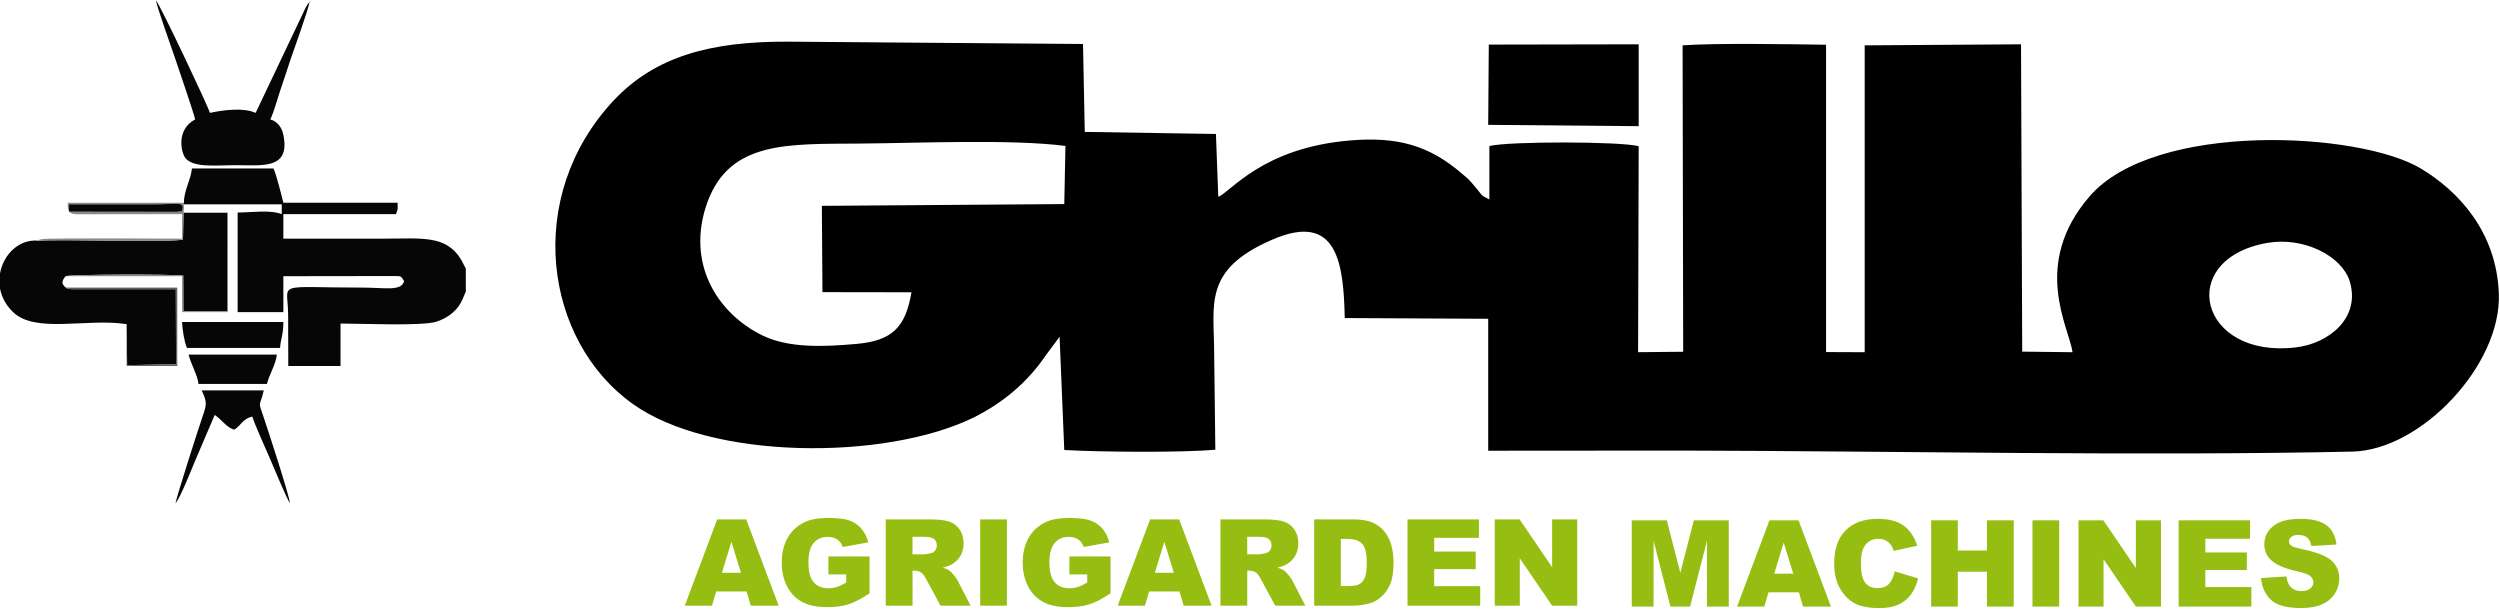 <?xml version="1.0" encoding="utf-8"?>
<!-- Generator: Adobe Illustrator 15.0.2, SVG Export Plug-In  -->
<!DOCTYPE svg PUBLIC "-//W3C//DTD SVG 1.1//EN" "http://www.w3.org/Graphics/SVG/1.1/DTD/svg11.dtd">
<svg version="1.1"
	 xmlns="http://www.w3.org/2000/svg" xmlns:xlink="http://www.w3.org/1999/xlink" xmlns:a="http://ns.adobe.com/AdobeSVGViewerExtensions/3.0/"
	 x="0px" y="0px" width="291px" height="71px" viewBox="0 0 291 71" enable-background="new 0 0 291 71" xml:space="preserve">
<defs>
</defs>
<path fill-rule="evenodd" clip-rule="evenodd" fill="#070606" d="M21.409,23.596v0.185h11.387v1.143
	c-1.396-0.538-3.583-0.185-5.135-0.185v11.596h5.321V32.15l12.752-0.018c1.024,0.018,0.869-0.067,1.303,0.588
	c-0.326,1.21-2.141,0.756-4.934,0.756c-10.363,0-8.564-0.79-8.564,3.227c0.016,1.967,0.016,3.933,0.016,5.899h6.082v-4.941
	c2.451,0,9.463,0.32,11.17-0.219c1.381-0.453,2.513-1.344,3.057-2.655l0.279-0.672l0.077-0.151V31.26l-0.527-1.009
	c-1.769-2.941-4.607-2.471-9.122-2.471c-3.863,0-7.726,0-11.589,0v-2.856h13.109c0.264-0.689,0.187-0.521,0.187-1.328H32.983
	c-0.202-0.824-0.838-3.361-1.148-3.983H22.34C22.231,20.907,21.394,22.201,21.409,23.596L21.409,23.596z"/>
<path fill-rule="evenodd" clip-rule="evenodd" fill="#070606" d="M4.468,28.016C2.25,27.797,0.388,29.596,0,31.831v1.765
	c0.186,0.941,0.651,1.882,1.473,2.689c2.607,2.589,8.611,0.723,13.265,1.445l0.062,4.772l5.694-0.101l-0.031-8.739H8.455
	c-0.279-0.017-0.093,0.018-0.357-0.033c-0.465-0.084-0.264-0.05-0.435-0.151c-0.527-0.42-0.512-0.756-0.03-1.327
	c0.402-0.219,12.504-0.253,13.698-0.067l0.016,4.15h5.135V24.772h-5.12l-0.062,3.109C19.858,28.251,7.633,27.831,4.468,28.016
	L4.468,28.016z"/>
<path fill-rule="evenodd" clip-rule="evenodd" fill="#070606" d="M36.023,0.219c-0.372,0.42-0.573,0.941-0.822,1.462l-5.445,11.462
	c-1.381-0.656-3.848-0.336-5.321,0c-0.17-0.689-5.771-12.538-6.283-13.108c0.062,0.638,1.923,5.831,2.265,6.856
	c0.48,1.462,2.048,5.949,2.296,7.008c-2.296,1.227-1.598,3.966-1.101,4.538c0.977,1.126,3.646,0.79,5.663,0.79
	c3.273,0,6.577,0.555,5.693-3.596c-0.171-0.823-0.714-1.513-1.505-1.731c0.419-0.858,0.822-2.37,1.163-3.395
	c0.373-1.143,0.745-2.151,1.133-3.412C34.038,6.235,35.961,0.991,36.023,0.219L36.023,0.219z"/>
<path fill-rule="evenodd" clip-rule="evenodd" fill="#070606" d="M20.432,58.569c0.621-0.724,1.908-4.084,2.342-5.076l2.219-5.192
	c0.915,0.604,1.35,1.462,2.281,1.714c0.868-0.571,0.961-1.261,2.094-1.529c0.139,0.604,1.862,4.437,2.141,5.092
	c0.264,0.605,1.846,4.438,2.234,4.992c-0.015-0.773-2.591-8.639-3.025-9.916c-0.729-2.168-0.496-1.126-0.016-3.21h-7.229
	c0.667,1.412,0.589,1.631,0.078,3.126C23.163,49.662,20.479,58.048,20.432,58.569L20.432,58.569z"/>
<path fill-rule="evenodd" clip-rule="evenodd" fill="#070606" d="M21.766,40.502h10.829c0.093-1.143,0.388-1.529,0.388-3.024H21.192
	C21.223,38.352,21.471,39.897,21.766,40.502L21.766,40.502z"/>
<path fill-rule="evenodd" clip-rule="evenodd" fill="#070606" d="M23.1,44.688h7.975c0.248-1.076,1.055-2.303,1.148-3.412H21.952
	C22.201,42.334,23.022,43.713,23.1,44.688L23.1,44.688z"/>
<path fill-rule="evenodd" clip-rule="evenodd" fill="#888A8C" d="M8.036,24.638v-0.857h10.302c1.986,0,3.103-0.37,2.917,0.571
	c-0.248,0.438,0.342,0.152-0.62,0.303L8.036,24.638L8.036,24.638z M8.036,24.638c0.388,0.32,0.513,0.303,1.366,0.303l11.791-0.017
	v2.856c-0.527,0-15.747-0.101-16.305,0.051c-0.512,0.134-0.077-0.084-0.418,0.185c3.165-0.185,15.39,0.235,16.833-0.134l0.062-3.109
	h5.12v11.461h-5.135l-0.016-4.15c-1.194-0.186-13.296-0.151-13.698,0.067h13.373h0.186v4.185h5.321V24.739h-5.12l0.016-0.958v-0.185
	H7.896c0,0.151-0.016,0.42,0,0.555c0,0.05,0.016,0.118,0.016,0.151L8.036,24.638L8.036,24.638z"/>
<path fill-rule="evenodd" clip-rule="evenodd" fill="#070606" d="M8.036,24.638l12.598,0.017c0.962-0.151,0.372,0.135,0.62-0.303
	c0.187-0.941-0.93-0.571-2.917-0.571H8.036V24.638L8.036,24.638z"/>
<path fill-rule="evenodd" clip-rule="evenodd" fill="#616163" d="M14.738,37.729v4.874h5.896v-9.126h0.372H7.664
	c0.171,0.101-0.03,0.067,0.435,0.151c0.264,0.051,0.078,0.017,0.357,0.033h12.008l0.031,8.739L14.8,42.502L14.738,37.729
	L14.738,37.729z"/>
<polygon fill-rule="evenodd" clip-rule="evenodd" fill="#BBBABD" points="36.023,0.219 36.209,0.219 36.055,0 36.023,0.219 "/>
<path fill-rule="evenodd" clip-rule="evenodd" d="M263.873,28.279c4.295-0.754,8.656,1.508,9.611,4.388
	c1.363,4.302-2.387,7.302-6.203,7.764C255.969,41.819,253.174,30.198,263.873,28.279L263.873,28.279z M106.093,34.021
	c-0.682,4.028-2.181,5.656-6.475,6.017c-3.68,0.325-7.838,0.514-10.905-1.012c-5.112-2.502-8.997-8.33-6.338-15.58
	c2.658-7.062,9.337-6.667,17.789-6.736c6.748-0.051,17.516-0.531,23.854,0.275l-0.136,6.77l-28.217,0.206l0.068,10.044
	L106.093,34.021L106.093,34.021z M141.33,41.186c0-5.742-1.364-9.77,6.747-13.284c7.635-3.325,8.316,2.828,8.451,9.119l16.699,0.085
	v15.357l22.492-0.017c24.332,0.052,53.773,0.651,78.105,0.12c8.043-0.188,17.381-10.147,17.039-18.408
	c-0.271-7.182-4.703-11.913-9.064-14.535c-7.156-4.319-31.012-5.536-38.576,3.239c-6.816,7.902-2.385,15.237-1.977,18.134
	l-5.861-0.067l-0.137-35.771l-18.197,0.12v35.719l-4.498-0.017V5.208c-4.361-0.068-12.814-0.206-16.699,0.068l0.068,35.668
	l-5.248,0.051l0.068-23.979c-2.113-0.565-15.199-0.582-17.379-0.017v6.222c-1.227-0.651-0.613-0.274-1.773-1.611
	c-0.682-0.788-0.613-0.72-1.43-1.405c-3.818-3.308-7.566-4.319-13.02-3.856c-10.223,0.857-13.903,6.016-15.334,6.564l-0.273-7.319
	l-15.267-0.24l-0.204-10.233L91.712,4.849c-8.997-0.034-15.403,1.696-20.243,6.804c-10.564,11.261-8.11,28.024,2.181,35.36
	c9.133,6.548,29.375,6.616,39.667,1.594c3.408-1.696,6.271-4.113,8.315-7.112l1.704-2.297l0.545,13.181
	c4.158,0.24,13.631,0.325,17.584-0.034L141.33,41.186L141.33,41.186z"/>
<polygon fill-rule="evenodd" clip-rule="evenodd" points="173.227,14.533 190.742,14.687 190.742,5.157 173.295,5.191 
	173.227,14.533 "/>
<path fill="#96BE12" d="M86.897,68.844h-3.535l-0.486,1.657h-3.169l3.773-10.04h3.382l3.775,10.04H87.39L86.897,68.844
	L86.897,68.844z M86.247,66.672l-1.11-3.609l-1.104,3.609H86.247L86.247,66.672z"/>
<path fill="#96BE12" d="M103.101,70.501v-10.04h5.17c0.958,0,1.692,0.082,2.197,0.248c0.507,0.163,0.917,0.468,1.228,0.914
	c0.311,0.443,0.465,0.986,0.465,1.624c0,0.559-0.12,1.038-0.355,1.442c-0.238,0.404-0.566,0.731-0.979,0.984
	c-0.267,0.158-0.629,0.292-1.089,0.395c0.369,0.124,0.638,0.248,0.809,0.372c0.112,0.082,0.278,0.257,0.496,0.525
	c0.217,0.271,0.362,0.478,0.435,0.625l1.501,2.91h-3.506l-1.657-3.069c-0.21-0.396-0.397-0.654-0.563-0.773
	c-0.222-0.154-0.477-0.231-0.76-0.231h-0.273v4.074H103.101L103.101,70.501z M106.217,64.528h1.309c0.141,0,0.414-0.044,0.821-0.136
	c0.206-0.042,0.374-0.147,0.504-0.315c0.129-0.168,0.194-0.362,0.194-0.582c0-0.325-0.103-0.573-0.309-0.746
	c-0.206-0.175-0.591-0.262-1.157-0.262h-1.363V64.528L106.217,64.528z"/>
<path fill="#96BE12" d="M137.288,68.844h-3.534l-0.486,1.657h-3.17l3.773-10.04h3.382l3.775,10.04h-3.247L137.288,68.844
	L137.288,68.844z M136.638,66.672l-1.11-3.609l-1.103,3.609H136.638L136.638,66.672z"/>
<path fill="#96BE12" d="M142.061,70.501v-10.04h5.171c0.957,0,1.691,0.082,2.197,0.248c0.506,0.163,0.916,0.468,1.227,0.914
	c0.311,0.443,0.465,0.986,0.465,1.624c0,0.559-0.119,1.038-0.355,1.442c-0.238,0.404-0.564,0.731-0.979,0.984
	c-0.268,0.158-0.629,0.292-1.09,0.395c0.369,0.124,0.639,0.248,0.809,0.372c0.113,0.082,0.279,0.257,0.496,0.525
	c0.217,0.271,0.361,0.478,0.436,0.625l1.5,2.91h-3.506l-1.658-3.069c-0.211-0.396-0.396-0.654-0.563-0.773
	c-0.223-0.154-0.478-0.231-0.76-0.231h-0.273v4.074H142.061L142.061,70.501z M145.177,64.528h1.309c0.141,0,0.414-0.044,0.82-0.136
	c0.205-0.042,0.373-0.147,0.504-0.315c0.129-0.168,0.195-0.362,0.195-0.582c0-0.325-0.104-0.573-0.309-0.746
	c-0.207-0.175-0.592-0.262-1.158-0.262h-1.362V64.528L145.177,64.528z"/>
<path fill="#96BE12" d="M152.971,60.461h4.609c0.906,0,1.641,0.124,2.201,0.369c0.561,0.248,1.021,0.601,1.387,1.062
	c0.365,0.463,0.629,0.998,0.795,1.61c0.164,0.612,0.246,1.26,0.246,1.945c0,1.072-0.121,1.904-0.367,2.496
	c-0.244,0.592-0.582,1.087-1.018,1.484c-0.432,0.399-0.896,0.666-1.395,0.8c-0.682,0.182-1.299,0.273-1.85,0.273h-4.609V60.461
	L152.971,60.461z M156.072,62.735v5.484h0.76c0.65,0,1.111-0.07,1.385-0.216c0.271-0.143,0.488-0.395,0.645-0.752
	c0.154-0.358,0.23-0.94,0.23-1.744c0-1.063-0.172-1.791-0.518-2.184c-0.35-0.393-0.924-0.589-1.729-0.589H156.072L156.072,62.735z"
	/>
<path fill="#96BE12" d="M209.385,68.949h-3.535l-0.486,1.657h-3.17l3.773-10.04h3.383l3.775,10.04h-3.248L209.385,68.949
	L209.385,68.949z M208.734,66.777l-1.111-3.609l-1.104,3.609H208.734L208.734,66.777z"/>
<path fill="#96BE12" d="M263.186,67.285l2.953-0.186c0.063,0.479,0.193,0.844,0.391,1.097c0.318,0.407,0.775,0.607,1.369,0.607
	c0.441,0,0.783-0.103,1.023-0.311c0.238-0.208,0.357-0.448,0.357-0.723c0-0.259-0.111-0.493-0.34-0.698
	c-0.23-0.206-0.758-0.4-1.59-0.582c-1.361-0.307-2.33-0.711-2.91-1.218c-0.584-0.508-0.877-1.153-0.877-1.938
	c0-0.517,0.148-1.005,0.449-1.463c0.299-0.459,0.748-0.818,1.348-1.082c0.602-0.263,1.424-0.394,2.469-0.394
	c1.283,0,2.264,0.238,2.936,0.716c0.674,0.477,1.074,1.236,1.203,2.276l-2.926,0.171c-0.076-0.451-0.24-0.781-0.49-0.986
	c-0.248-0.203-0.592-0.307-1.029-0.307c-0.361,0-0.633,0.075-0.814,0.229c-0.184,0.151-0.273,0.339-0.273,0.559
	c0,0.159,0.074,0.302,0.225,0.43c0.146,0.134,0.492,0.255,1.041,0.37c1.357,0.292,2.326,0.589,2.914,0.888
	c0.586,0.3,1.014,0.669,1.279,1.113c0.268,0.441,0.402,0.938,0.402,1.486c0,0.643-0.18,1.236-0.535,1.778
	c-0.355,0.545-0.854,0.957-1.492,1.237s-1.445,0.421-2.418,0.421c-1.707,0-2.889-0.327-3.547-0.986
	C263.645,69.134,263.273,68.299,263.186,67.285L263.186,67.285z"/>
<polygon fill="#96BE12" points="253.592,60.566 261.904,60.566 261.904,62.71 256.701,62.71 256.701,64.307 261.529,64.307 
	261.529,66.354 256.701,66.354 256.701,68.332 262.057,68.332 262.057,70.606 253.592,70.606 253.592,60.566 "/>
<polygon fill="#96BE12" points="241.936,60.566 244.834,60.566 248.613,66.121 248.613,60.566 251.539,60.566 251.539,70.606 
	248.613,70.606 244.854,65.095 244.854,70.606 241.936,70.606 241.936,60.566 "/>
<polygon fill="#96BE12" points="236.58,60.566 239.689,60.566 239.689,70.606 236.58,70.606 236.58,60.566 "/>
<polygon fill="#96BE12" points="224.787,60.566 227.889,60.566 227.889,64.08 231.281,64.08 231.281,60.566 234.396,60.566 
	234.396,70.606 231.281,70.606 231.281,66.546 227.889,66.546 227.889,70.606 224.787,70.606 224.787,60.566 "/>
<path fill="#96BE12" d="M220.549,66.504l2.719,0.823c-0.184,0.762-0.471,1.397-0.863,1.909c-0.393,0.513-0.881,0.897-1.463,1.157
	c-0.582,0.262-1.324,0.391-2.221,0.391c-1.092,0-1.984-0.159-2.674-0.475c-0.691-0.318-1.291-0.877-1.793-1.676
	c-0.502-0.8-0.754-1.821-0.754-3.067c0-1.662,0.441-2.94,1.326-3.831c0.883-0.894,2.135-1.34,3.75-1.34
	c1.264,0,2.258,0.255,2.982,0.767c0.725,0.513,1.262,1.298,1.613,2.356l-2.74,0.61c-0.096-0.306-0.197-0.53-0.301-0.673
	c-0.174-0.236-0.387-0.419-0.637-0.548c-0.252-0.128-0.533-0.191-0.844-0.191c-0.701,0-1.242,0.283-1.615,0.849
	c-0.283,0.421-0.426,1.08-0.426,1.979c0,1.115,0.172,1.878,0.508,2.291c0.338,0.414,0.813,0.62,1.424,0.62
	c0.594,0,1.041-0.166,1.346-0.5C220.191,67.623,220.41,67.14,220.549,66.504L220.549,66.504z"/>
<polygon fill="#96BE12" points="189.936,60.566 194.016,60.566 195.592,66.675 197.16,60.566 201.229,60.566 201.229,70.606 
	198.693,70.606 198.693,62.95 196.729,70.606 194.436,70.606 192.477,62.95 192.477,70.606 189.936,70.606 189.936,60.566 "/>
<polygon fill="#96BE12" points="173.988,60.461 176.887,60.461 180.666,66.015 180.666,60.461 183.59,60.461 183.59,70.501 
	180.666,70.501 176.904,64.988 176.904,70.501 173.988,70.501 173.988,60.461 "/>
<polygon fill="#96BE12" points="163.834,60.461 172.145,60.461 172.145,62.604 166.941,62.604 166.941,64.201 171.77,64.201 
	171.77,66.249 166.941,66.249 166.941,68.227 172.297,68.227 172.297,70.501 163.834,70.501 163.834,60.461 "/>
<path fill="#96BE12" d="M124.476,66.863v-2.087h4.792v4.28c-0.917,0.624-1.728,1.051-2.434,1.275
	c-0.706,0.228-1.542,0.339-2.51,0.339c-1.192,0-2.163-0.203-2.913-0.609c-0.752-0.404-1.334-1.011-1.746-1.814
	c-0.413-0.804-0.622-1.725-0.622-2.765c0-1.097,0.227-2.051,0.678-2.861c0.454-0.81,1.115-1.424,1.987-1.845
	c0.681-0.325,1.597-0.486,2.747-0.486c1.108,0,1.938,0.101,2.49,0.302c0.549,0.201,1.005,0.512,1.37,0.935
	c0.362,0.421,0.635,0.956,0.818,1.606l-2.992,0.533c-0.125-0.379-0.334-0.669-0.629-0.87c-0.292-0.201-0.668-0.302-1.124-0.302
	c-0.68,0-1.223,0.236-1.627,0.709c-0.405,0.475-0.608,1.22-0.608,2.244c0,1.087,0.206,1.862,0.615,2.328
	c0.407,0.465,0.977,0.698,1.709,0.698c0.346,0,0.678-0.051,0.991-0.151c0.315-0.101,0.678-0.271,1.082-0.512v-0.947H124.476
	L124.476,66.863z"/>
<polygon fill="#96BE12" points="114.092,60.461 117.201,60.461 117.201,70.501 114.092,70.501 114.092,60.461 "/>
<path fill="#96BE12" d="M96.425,66.863v-2.087h4.792v4.28c-0.917,0.624-1.728,1.051-2.434,1.275
	c-0.706,0.228-1.542,0.339-2.51,0.339c-1.192,0-2.162-0.203-2.913-0.609c-0.752-0.404-1.334-1.011-1.746-1.814
	c-0.414-0.804-0.622-1.725-0.622-2.765c0-1.097,0.227-2.051,0.678-2.861c0.454-0.81,1.115-1.424,1.987-1.845
	c0.681-0.325,1.597-0.486,2.747-0.486c1.108,0,1.938,0.101,2.489,0.302c0.55,0.201,1.005,0.512,1.37,0.935
	c0.362,0.421,0.636,0.956,0.818,1.606l-2.992,0.533c-0.125-0.379-0.334-0.669-0.629-0.87c-0.292-0.201-0.669-0.302-1.125-0.302
	c-0.68,0-1.223,0.236-1.627,0.709c-0.404,0.475-0.607,1.22-0.607,2.244c0,1.087,0.206,1.862,0.614,2.328
	c0.407,0.465,0.977,0.698,1.709,0.698c0.346,0,0.678-0.051,0.991-0.151c0.315-0.101,0.678-0.271,1.082-0.512v-0.947H96.425
	L96.425,66.863z"/>
</svg>
